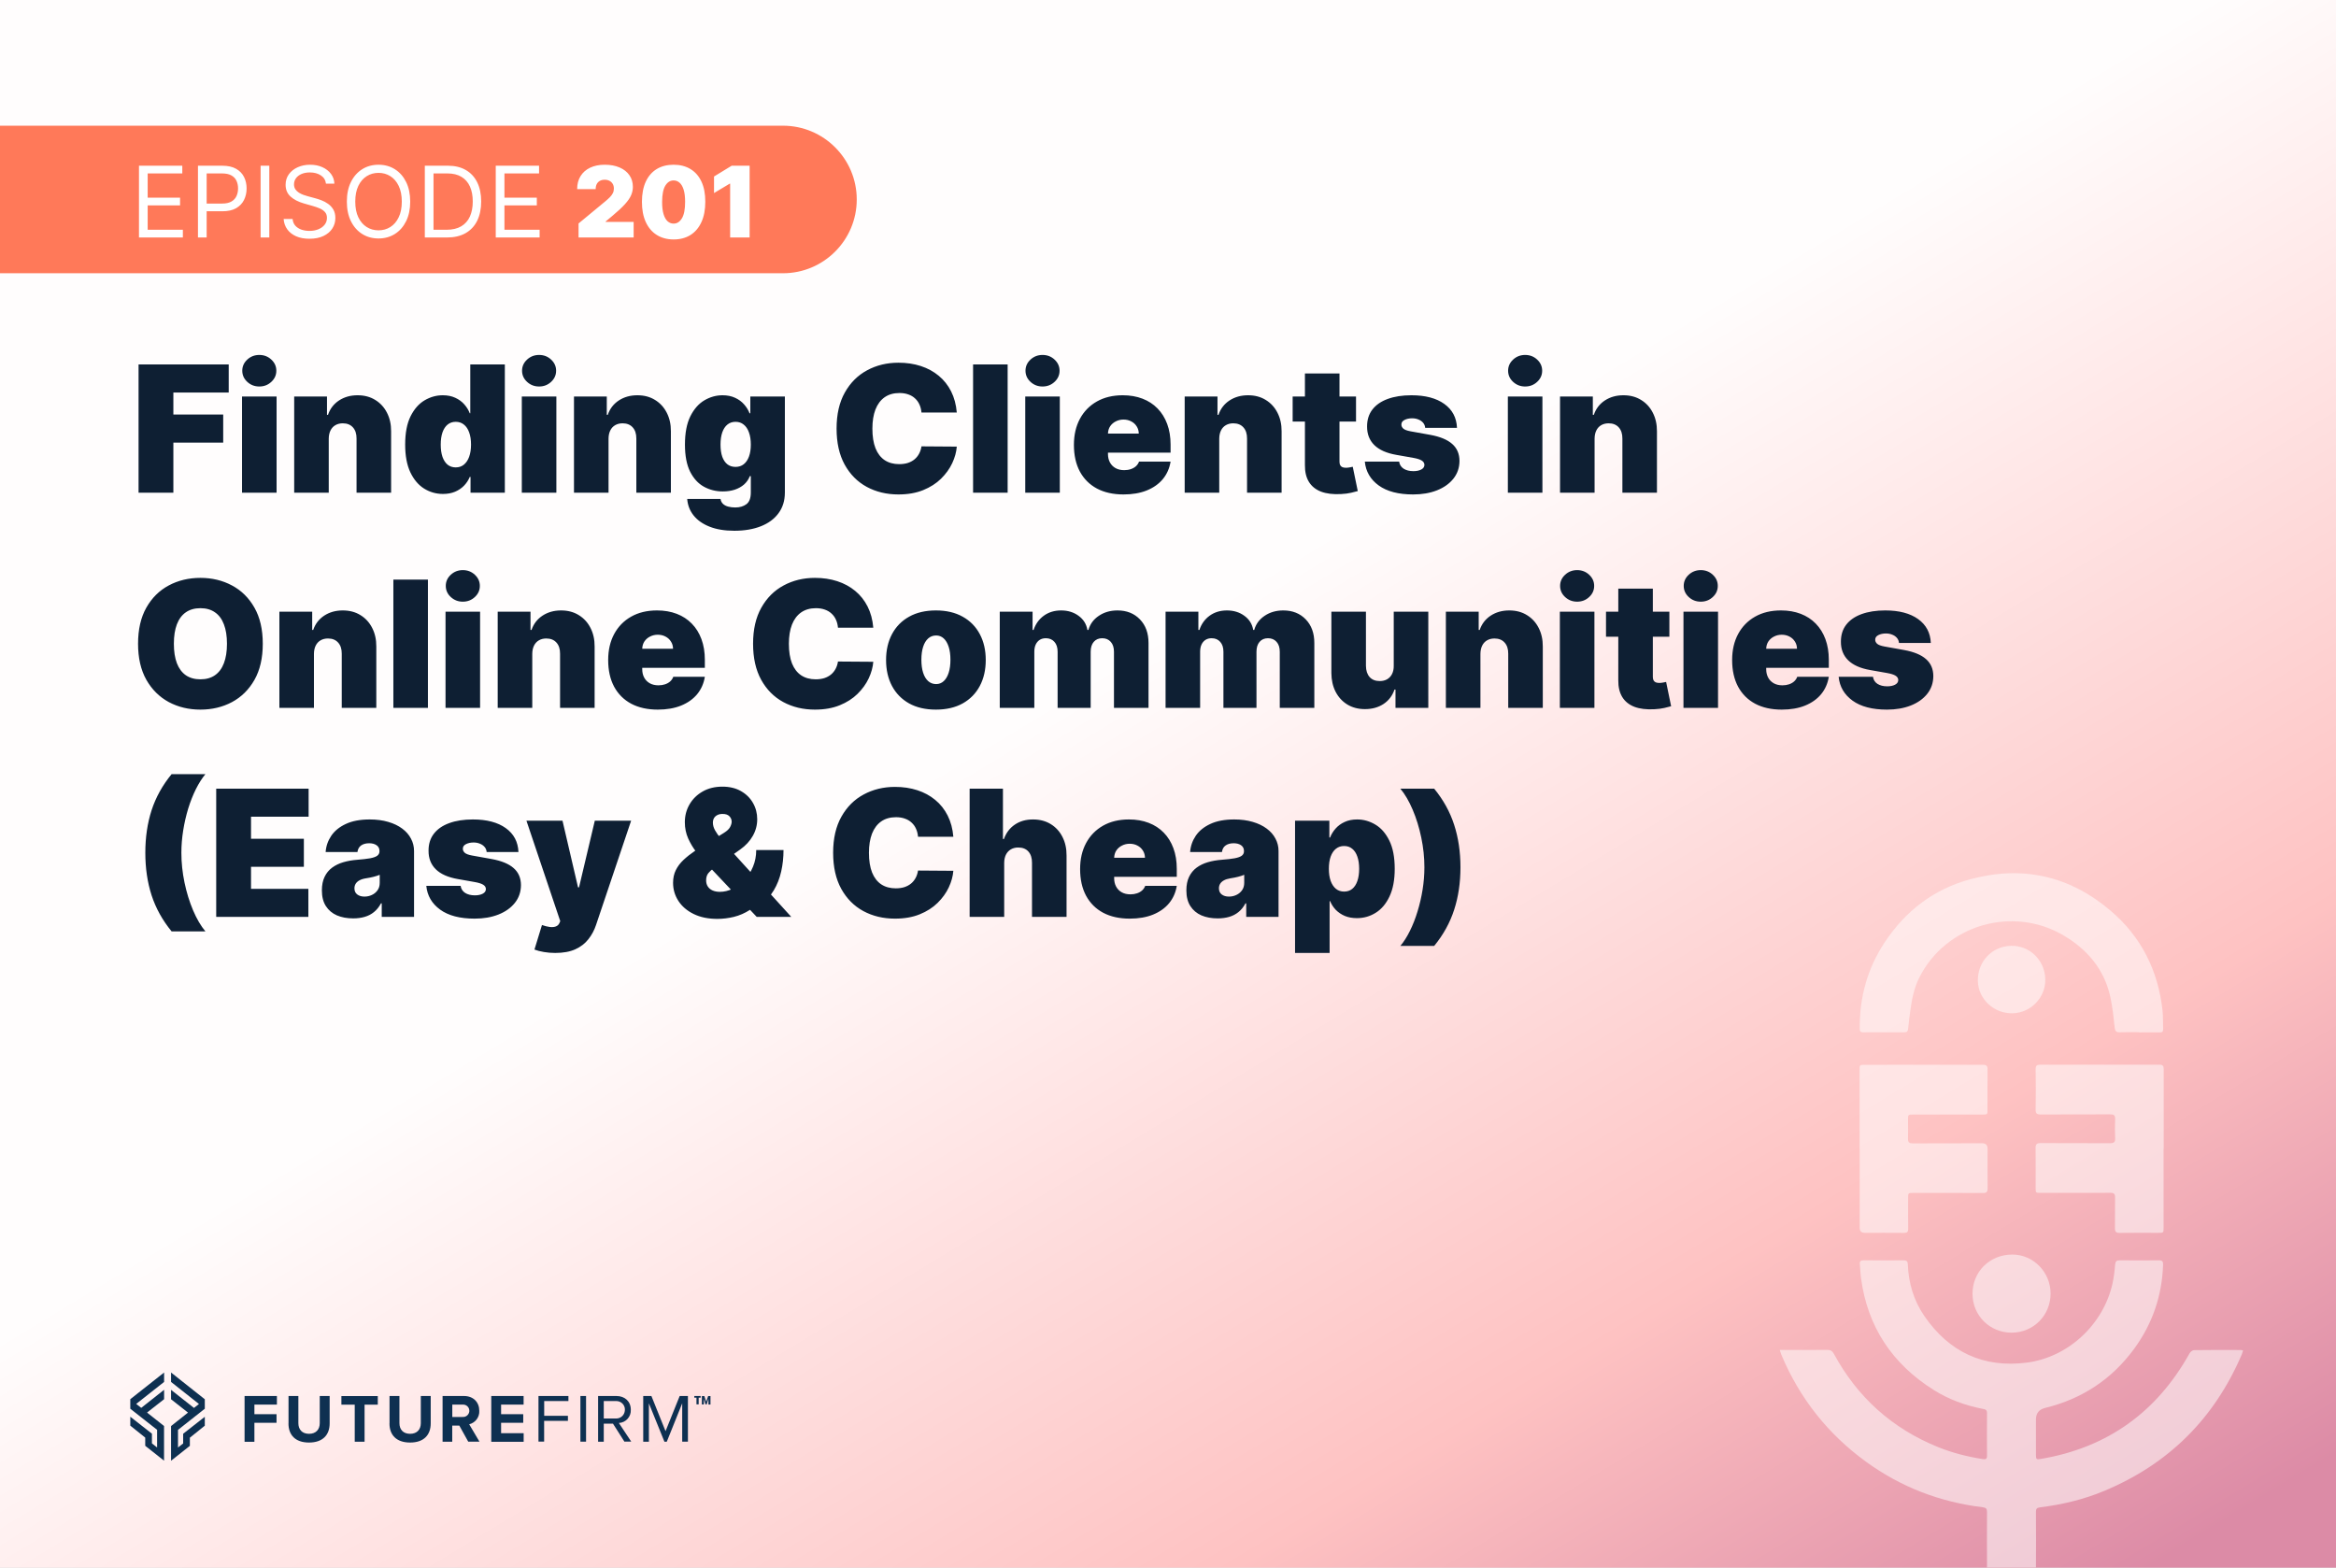 <svg width="380" height="255" viewBox="0 0 380 255" fill="none" xmlns="http://www.w3.org/2000/svg">
<rect x="0" y="0" width="380" height="255" fill="#808080" stroke="none"/>
<g clip-path="url(#clip0_43_40)">
<rect width="380" height="255" fill="white"/>
<rect x="-1.318" y="-0.273" width="382.505" height="255.74" fill="url(#paint0_linear_43_40)"/>
<path d="M-0.632 20.447H127.368C133.988 20.447 139.368 25.827 139.368 32.447C139.368 39.067 133.988 44.447 127.368 44.447H-0.632V20.447Z" fill="#FF7959"/>
<path d="M39.785 234.518V227.078H45.045V228.478H41.385V230.038H44.985V231.438H41.385V234.528H39.785V234.508V234.518ZM46.935 231.538V227.078H48.535V231.488C48.535 232.528 49.145 233.228 50.275 233.228C51.405 233.228 52.015 232.518 52.015 231.488V227.078H53.625V231.538C53.625 233.378 52.535 234.648 50.265 234.648C47.995 234.648 46.925 233.378 46.925 231.538M57.705 234.518V228.488H55.535V227.088H61.455V228.488H59.305V234.518H57.705ZM63.365 231.538V227.078H64.975V231.488C64.975 232.528 65.585 233.228 66.715 233.228C67.845 233.228 68.455 232.518 68.455 231.488V227.078H70.065V231.538C70.065 233.378 68.985 234.648 66.715 234.648C64.445 234.648 63.355 233.388 63.355 231.538M76.175 234.518L74.715 231.888H73.565V234.518H71.995V227.078H75.465C77.015 227.078 77.965 228.098 77.965 229.478C78.025 230.518 77.325 231.438 76.325 231.678L77.995 234.508H76.185L76.175 234.518ZM76.345 229.468C76.345 228.918 75.885 228.468 75.335 228.478C75.305 228.478 75.275 228.478 75.245 228.478H73.575V230.488H75.245C75.795 230.538 76.285 230.128 76.345 229.578C76.345 229.538 76.345 229.508 76.345 229.468ZM79.915 234.518V227.078H85.175V228.478H81.515V230.038H85.115V231.438H81.515V233.128H85.185V234.528H79.925V234.508L79.915 234.518ZM87.595 234.518V227.078H92.465V227.898H88.525V230.298H92.385V231.118H88.515V234.498H87.595V234.518ZM94.415 227.078H95.335V234.508H94.415V227.078ZM101.585 234.518L99.715 231.578H98.215V234.518H97.295V227.078H100.275C101.635 227.078 102.615 227.948 102.615 229.318C102.675 230.448 101.805 231.408 100.675 231.468L102.685 234.498H101.605V234.518H101.585ZM101.655 229.318C101.675 228.548 101.065 227.918 100.295 227.898C100.245 227.898 100.205 227.898 100.155 227.898H98.215V230.738H100.155C100.925 230.788 101.595 230.208 101.645 229.428C101.645 229.388 101.645 229.338 101.645 229.298L101.655 229.318ZM110.975 234.518V228.268L108.465 234.518H108.085L105.555 228.268V234.518H104.635V227.078H105.965L108.265 232.798L110.565 227.078H111.905V234.508H110.975V234.518Z" fill="#0E3051"/>
<path d="M23.925 229.768L26.695 227.598V226.068L22.975 229.008L22.155 228.368L26.695 224.788V223.258L21.195 227.598V229.148L25.555 232.578V235.448L24.715 234.788V233.208L21.195 230.448V231.898L23.625 233.848V235.178L26.685 237.598V231.958L23.915 229.768H23.925ZM27.825 223.258V224.788L32.365 228.378L31.555 229.018L27.825 226.078V227.608L30.585 229.778L27.825 231.968V237.608L30.885 235.188V233.858L33.315 231.908V230.458L29.795 233.218V234.798L28.955 235.458V232.588L33.315 229.148V227.608L27.825 223.258Z" fill="#0E3051"/>
<path d="M115.235 227.558L114.955 228.448H114.775L114.495 227.558V228.458H114.175V227.088H114.575L114.875 228.018L115.195 227.088H115.575V228.468H115.245V227.568L115.235 227.558ZM113.985 227.348H113.655V228.438H113.295V227.348H112.945V227.078H113.975V227.348H113.985Z" fill="#0E3051"/>
<g style="mix-blend-mode:overlay" opacity="0.53">
<path d="M364.881 219.666C364.811 219.906 364.761 220.116 364.671 220.316C360.211 230.756 352.751 238.166 342.271 242.526C338.921 243.926 335.411 244.746 331.821 245.196C331.331 245.256 331.191 245.446 331.191 245.906C331.211 248.986 331.211 252.076 331.191 255.166H323.231C323.211 252.096 323.221 249.026 323.231 245.956C323.241 245.426 323.071 245.246 322.541 245.176C315.591 244.336 309.251 241.906 303.571 237.786C297.351 233.276 292.751 227.456 289.771 220.356C289.691 220.156 289.631 219.936 289.511 219.586H290.621C292.821 219.586 295.021 219.606 297.221 219.576C297.771 219.566 298.061 219.746 298.331 220.236C302.161 227.306 307.811 232.366 315.261 235.386C317.621 236.336 320.061 236.956 322.571 237.346C323.031 237.416 323.231 237.296 323.231 236.816C323.221 234.486 323.211 232.166 323.231 229.846C323.241 229.216 322.801 229.226 322.411 229.146C319.621 228.596 316.981 227.616 314.571 226.106C307.821 221.856 303.781 215.826 302.731 207.876C302.631 207.136 302.621 206.386 302.541 205.646C302.481 205.136 302.711 205.006 303.181 205.006C305.341 205.026 307.491 205.026 309.651 205.006C310.151 205.006 310.331 205.166 310.351 205.676C310.461 208.716 311.311 211.546 313.021 214.046C317.041 219.916 322.631 222.556 329.711 221.646C336.451 220.776 342.141 215.446 343.631 208.836C343.861 207.806 343.991 206.746 344.071 205.696C344.121 205.156 344.311 204.996 344.831 205.006C346.951 205.026 349.061 205.026 351.181 205.006C351.741 204.996 351.891 205.196 351.871 205.726C351.701 210.786 350.131 215.366 347.131 219.446C343.501 224.376 338.681 227.546 332.731 229.006C332.711 229.016 332.691 229.016 332.671 229.026C331.684 229.26 331.191 229.89 331.191 230.916V236.636C331.201 237.386 331.251 237.436 331.981 237.316C342.811 235.486 350.841 229.716 356.181 220.136C356.311 219.896 356.661 219.616 356.901 219.616C359.431 219.576 361.961 219.586 364.491 219.596C364.591 219.596 364.691 219.626 364.871 219.666H364.881Z" fill="white"/>
<path d="M347.97 167.906C346.93 167.906 345.9 167.876 344.86 167.916C344.29 167.936 344.07 167.746 344 167.166C343.81 165.476 343.65 163.776 343.28 162.126C342.29 157.666 339.55 154.446 335.71 152.176C327.36 147.236 316.45 150.476 312.18 159.086C311.38 160.706 311.02 162.446 310.78 164.226C310.64 165.256 310.5 166.276 310.4 167.316C310.36 167.746 310.21 167.936 309.75 167.926C307.53 167.906 305.31 167.916 303.09 167.926C302.65 167.926 302.53 167.756 302.53 167.336C302.47 162.236 303.77 157.536 306.59 153.276C309.97 148.166 314.59 144.626 320.49 143.026C329 140.716 336.74 142.466 343.44 148.226C348.36 152.446 351.06 157.906 351.78 164.346C351.89 165.356 351.84 166.376 351.88 167.396C351.9 167.806 351.72 167.946 351.32 167.936C350.2 167.916 349.08 167.936 347.96 167.936L347.97 167.906Z" fill="white"/>
<path d="M351.951 186.866C351.951 191.136 351.951 195.406 351.951 199.686C351.951 200.536 351.951 200.536 351.091 200.536C349.001 200.536 346.901 200.516 344.811 200.546C344.191 200.556 344.031 200.336 344.041 199.756C344.071 198.096 344.031 196.436 344.061 194.776C344.071 194.206 343.881 194.026 343.311 194.026C339.541 194.046 335.761 194.036 331.991 194.036C331.141 194.036 331.141 194.036 331.141 193.166C331.141 191.026 331.161 188.896 331.131 186.756C331.131 186.136 331.301 185.936 331.941 185.936C335.711 185.966 339.491 185.936 343.261 185.956C343.881 185.956 344.101 185.776 344.071 185.146C344.021 184.116 344.031 183.076 344.071 182.036C344.101 181.416 343.861 181.266 343.281 181.266C339.511 181.286 335.731 181.266 331.961 181.286C331.341 181.286 331.131 181.126 331.141 180.486C331.181 178.286 331.171 176.086 331.141 173.896C331.141 173.346 331.321 173.186 331.861 173.186C338.331 173.196 344.801 173.196 351.271 173.186C351.841 173.186 351.971 173.396 351.971 173.916C351.961 178.226 351.971 182.546 351.971 186.856L351.951 186.866Z" fill="white"/>
<path d="M302.501 186.846C302.501 182.576 302.501 178.306 302.501 174.026C302.501 173.206 302.501 173.206 303.331 173.206C309.741 173.206 316.141 173.206 322.551 173.196C323.161 173.196 323.331 173.396 323.321 173.986C323.291 176.146 323.311 178.296 323.311 180.456C323.311 181.296 323.311 181.296 322.491 181.296C318.741 181.296 314.991 181.296 311.231 181.296C310.381 181.296 310.381 181.296 310.381 182.166C310.381 183.186 310.411 184.196 310.381 185.216C310.361 185.826 310.591 185.986 311.181 185.986C314.931 185.966 318.691 185.966 322.441 185.966C323.028 185.966 323.321 186.266 323.321 186.866C323.321 189.006 323.301 191.136 323.331 193.276C323.331 193.876 323.161 194.066 322.561 194.056C318.791 194.036 315.011 194.046 311.241 194.046C310.401 194.046 310.401 194.046 310.401 194.866C310.401 196.526 310.381 198.186 310.411 199.846C310.421 200.406 310.231 200.556 309.691 200.546C307.581 200.516 305.461 200.546 303.351 200.536C302.798 200.536 302.521 200.266 302.521 199.726C302.521 195.436 302.521 191.146 302.521 186.846H302.501Z" fill="white"/>
<path d="M333.571 210.416C333.571 213.966 330.781 216.766 327.231 216.776C323.671 216.776 320.871 213.986 320.871 210.436C320.871 206.846 323.681 204.076 327.341 204.066C330.761 204.066 333.571 206.926 333.571 210.416Z" fill="white"/>
<path d="M332.711 159.296C332.781 162.246 330.371 164.756 327.401 164.826C324.361 164.896 321.801 162.526 321.741 159.576C321.671 156.426 324.021 153.926 327.121 153.846C330.171 153.776 332.641 156.176 332.711 159.286V159.296Z" fill="white"/>
</g>
<path d="M22.609 38.63V26.956H29.655V28.21H24.023V32.154H29.29V33.409H24.023V37.376H29.746V38.63H22.609ZM32.203 38.63V26.956H36.148C37.064 26.956 37.813 27.121 38.394 27.451C38.979 27.778 39.413 28.221 39.694 28.78C39.975 29.338 40.116 29.962 40.116 30.649C40.116 31.337 39.975 31.962 39.694 32.525C39.416 33.087 38.987 33.536 38.406 33.87C37.824 34.201 37.079 34.366 36.171 34.366H33.343V33.112H36.125C36.752 33.112 37.256 33.004 37.636 32.787C38.016 32.571 38.291 32.278 38.462 31.909C38.637 31.537 38.725 31.117 38.725 30.649C38.725 30.182 38.637 29.764 38.462 29.395C38.291 29.027 38.014 28.738 37.63 28.529C37.246 28.316 36.737 28.21 36.102 28.21H33.617V38.63H32.203ZM43.807 26.956V38.63H42.393V26.956H43.807ZM53.026 29.874C52.958 29.297 52.68 28.848 52.194 28.529C51.707 28.21 51.111 28.05 50.404 28.05C49.887 28.05 49.435 28.134 49.047 28.301C48.663 28.468 48.363 28.698 48.146 28.991C47.934 29.283 47.827 29.616 47.827 29.988C47.827 30.3 47.901 30.568 48.05 30.792C48.202 31.012 48.395 31.197 48.631 31.345C48.867 31.489 49.114 31.609 49.372 31.704C49.63 31.795 49.868 31.869 50.085 31.926L51.27 32.246C51.574 32.325 51.913 32.436 52.285 32.576C52.661 32.717 53.02 32.909 53.362 33.152C53.708 33.392 53.993 33.699 54.218 34.076C54.442 34.452 54.554 34.914 54.554 35.461C54.554 36.092 54.389 36.662 54.058 37.171C53.731 37.68 53.252 38.085 52.621 38.385C51.994 38.685 51.232 38.836 50.336 38.836C49.499 38.836 48.775 38.701 48.163 38.431C47.556 38.161 47.077 37.785 46.727 37.302C46.381 36.819 46.185 36.259 46.14 35.62H47.599C47.637 36.061 47.785 36.426 48.044 36.715C48.306 37 48.637 37.213 49.036 37.353C49.439 37.49 49.872 37.559 50.336 37.559C50.875 37.559 51.36 37.471 51.789 37.296C52.219 37.118 52.559 36.871 52.809 36.555C53.06 36.236 53.186 35.864 53.186 35.438C53.186 35.05 53.078 34.735 52.861 34.492C52.644 34.248 52.359 34.051 52.006 33.899C51.652 33.747 51.27 33.614 50.86 33.5L49.423 33.089C48.511 32.827 47.789 32.453 47.257 31.966C46.725 31.48 46.459 30.843 46.459 30.057C46.459 29.403 46.636 28.833 46.989 28.346C47.346 27.856 47.825 27.476 48.426 27.206C49.03 26.933 49.705 26.796 50.45 26.796C51.202 26.796 51.871 26.931 52.456 27.201C53.041 27.467 53.505 27.831 53.847 28.295C54.193 28.759 54.375 29.285 54.394 29.874H53.026ZM66.729 32.793C66.729 34.024 66.507 35.088 66.062 35.985C65.617 36.882 65.007 37.574 64.232 38.06C63.457 38.547 62.571 38.79 61.576 38.79C60.58 38.79 59.694 38.547 58.919 38.06C58.144 37.574 57.534 36.882 57.089 35.985C56.645 35.088 56.422 34.024 56.422 32.793C56.422 31.562 56.645 30.497 57.089 29.601C57.534 28.704 58.144 28.012 58.919 27.526C59.694 27.039 60.58 26.796 61.576 26.796C62.571 26.796 63.457 27.039 64.232 27.526C65.007 28.012 65.617 28.704 66.062 29.601C66.507 30.497 66.729 31.562 66.729 32.793ZM65.361 32.793C65.361 31.782 65.192 30.929 64.853 30.233C64.519 29.538 64.065 29.012 63.491 28.654C62.921 28.297 62.283 28.118 61.576 28.118C60.869 28.118 60.228 28.297 59.655 28.654C59.084 29.012 58.63 29.538 58.292 30.233C57.958 30.929 57.791 31.782 57.791 32.793C57.791 33.804 57.958 34.657 58.292 35.352C58.63 36.048 59.084 36.574 59.655 36.932C60.228 37.289 60.869 37.467 61.576 37.467C62.283 37.467 62.921 37.289 63.491 36.932C64.065 36.574 64.519 36.048 64.853 35.352C65.192 34.657 65.361 33.804 65.361 32.793ZM72.709 38.63H69.106V26.956H72.869C74.001 26.956 74.97 27.189 75.776 27.657C76.582 28.12 77.199 28.787 77.629 29.658C78.058 30.524 78.273 31.562 78.273 32.77C78.273 33.986 78.056 35.033 77.623 35.911C77.19 36.785 76.559 37.458 75.73 37.929C74.902 38.397 73.895 38.63 72.709 38.63ZM70.52 37.376H72.618C73.583 37.376 74.383 37.19 75.018 36.818C75.652 36.445 76.126 35.915 76.437 35.227C76.749 34.539 76.905 33.72 76.905 32.77C76.905 31.828 76.751 31.016 76.443 30.336C76.135 29.652 75.675 29.127 75.063 28.763C74.451 28.394 73.689 28.21 72.777 28.21H70.52V37.376ZM80.644 38.63V26.956H87.69V28.21H82.058V32.154H87.325V33.409H82.058V37.376H87.781V38.63H80.644ZM94.115 38.63V36.35L98.47 32.747C98.759 32.508 99.006 32.284 99.211 32.075C99.42 31.862 99.58 31.643 99.69 31.419C99.804 31.195 99.861 30.946 99.861 30.672C99.861 30.372 99.796 30.116 99.667 29.903C99.542 29.69 99.367 29.526 99.143 29.413C98.919 29.295 98.66 29.236 98.368 29.236C98.075 29.236 97.817 29.295 97.592 29.413C97.372 29.53 97.201 29.703 97.079 29.931C96.958 30.159 96.897 30.437 96.897 30.764H93.887C93.887 29.943 94.071 29.236 94.44 28.643C94.808 28.05 95.329 27.594 96.002 27.275C96.674 26.956 97.463 26.796 98.368 26.796C99.302 26.796 100.112 26.946 100.796 27.246C101.484 27.543 102.014 27.961 102.386 28.5C102.763 29.04 102.951 29.673 102.951 30.399C102.951 30.847 102.858 31.294 102.671 31.738C102.485 32.179 102.151 32.667 101.668 33.203C101.186 33.739 100.5 34.378 99.61 35.119L98.516 36.031V36.099H103.076V38.63H94.115ZM109.578 38.95C108.517 38.946 107.602 38.701 106.83 38.214C106.059 37.728 105.464 37.027 105.046 36.111C104.628 35.195 104.421 34.096 104.424 32.816C104.428 31.531 104.637 30.441 105.051 29.544C105.47 28.647 106.062 27.965 106.83 27.497C107.602 27.03 108.517 26.796 109.578 26.796C110.638 26.796 111.554 27.032 112.325 27.503C113.097 27.97 113.692 28.652 114.11 29.549C114.528 30.446 114.735 31.535 114.731 32.816C114.731 34.104 114.522 35.206 114.104 36.122C113.686 37.038 113.091 37.739 112.32 38.226C111.552 38.708 110.638 38.95 109.578 38.95ZM109.578 36.373C110.125 36.373 110.573 36.088 110.923 35.518C111.277 34.944 111.451 34.043 111.448 32.816C111.448 32.014 111.368 31.358 111.208 30.849C111.049 30.34 110.828 29.963 110.547 29.72C110.266 29.473 109.943 29.35 109.578 29.35C109.031 29.35 108.584 29.627 108.238 30.182C107.892 30.737 107.716 31.615 107.708 32.816C107.704 33.633 107.782 34.306 107.942 34.834C108.101 35.358 108.322 35.746 108.603 35.997C108.888 36.248 109.213 36.373 109.578 36.373ZM121.942 26.956V38.63H118.773V29.874H118.704L116.151 31.402V28.711L119.024 26.956H121.942Z" fill="white"/>
<path d="M22.54 80.143V59.285H37.206V63.847H28.202V67.432H36.309V71.995H28.202V80.143H22.54ZM39.37 80.143V64.499H44.992V80.143H39.37ZM42.181 62.87C41.42 62.87 40.769 62.618 40.225 62.116C39.682 61.613 39.411 61.009 39.411 60.303C39.411 59.597 39.682 58.993 40.225 58.49C40.769 57.988 41.42 57.736 42.181 57.736C42.948 57.736 43.6 57.988 44.136 58.49C44.68 58.993 44.951 59.597 44.951 60.303C44.951 61.009 44.68 61.613 44.136 62.116C43.6 62.618 42.948 62.87 42.181 62.87ZM53.478 71.343V80.143H47.856V64.499H53.193V67.473H53.356C53.696 66.482 54.293 65.704 55.149 65.141C56.011 64.577 57.016 64.295 58.163 64.295C59.27 64.295 60.231 64.55 61.046 65.059C61.867 65.562 62.502 66.254 62.95 67.137C63.405 68.02 63.629 69.028 63.622 70.162V80.143H58V71.343C58.007 70.569 57.81 69.962 57.41 69.52C57.016 69.079 56.466 68.858 55.76 68.858C55.298 68.858 54.894 68.96 54.548 69.164C54.208 69.361 53.947 69.646 53.764 70.019C53.58 70.386 53.485 70.827 53.478 71.343ZM72.061 80.347C70.947 80.347 69.922 80.055 68.985 79.471C68.055 78.887 67.308 78.001 66.744 76.812C66.187 75.624 65.909 74.127 65.909 72.321C65.909 70.433 66.201 68.899 66.785 67.718C67.376 66.536 68.136 65.67 69.066 65.12C70.003 64.57 70.988 64.295 72.02 64.295C72.794 64.295 73.473 64.431 74.057 64.703C74.641 64.968 75.129 65.324 75.523 65.772C75.917 66.213 76.216 66.699 76.419 67.229H76.501V59.285H82.123V80.143H76.542V77.576H76.419C76.202 78.106 75.89 78.581 75.483 79.002C75.082 79.416 74.593 79.746 74.016 79.99C73.446 80.228 72.794 80.347 72.061 80.347ZM74.138 76.028C74.654 76.028 75.096 75.879 75.462 75.58C75.836 75.275 76.121 74.847 76.318 74.297C76.521 73.74 76.623 73.082 76.623 72.321C76.623 71.547 76.521 70.885 76.318 70.335C76.121 69.778 75.836 69.354 75.462 69.062C75.096 68.763 74.654 68.614 74.138 68.614C73.622 68.614 73.181 68.763 72.814 69.062C72.454 69.354 72.176 69.778 71.979 70.335C71.789 70.885 71.694 71.547 71.694 72.321C71.694 73.095 71.789 73.76 71.979 74.317C72.176 74.867 72.454 75.291 72.814 75.59C73.181 75.882 73.622 76.028 74.138 76.028ZM84.883 80.143V64.499H90.505V80.143H84.883ZM87.694 62.87C86.934 62.87 86.282 62.618 85.739 62.116C85.195 61.613 84.924 61.009 84.924 60.303C84.924 59.597 85.195 58.993 85.739 58.49C86.282 57.988 86.934 57.736 87.694 57.736C88.461 57.736 89.113 57.988 89.65 58.49C90.193 58.993 90.464 59.597 90.464 60.303C90.464 61.009 90.193 61.613 89.65 62.116C89.113 62.618 88.461 62.87 87.694 62.87ZM98.992 71.343V80.143H93.37V64.499H98.706V67.473H98.869C99.209 66.482 99.806 65.704 100.662 65.141C101.524 64.577 102.529 64.295 103.676 64.295C104.783 64.295 105.744 64.55 106.559 65.059C107.38 65.562 108.015 66.254 108.463 67.137C108.918 68.02 109.142 69.028 109.135 70.162V80.143H103.514V71.343C103.52 70.569 103.323 69.962 102.923 69.52C102.529 69.079 101.979 68.858 101.273 68.858C100.811 68.858 100.407 68.96 100.061 69.164C99.721 69.361 99.46 69.646 99.277 70.019C99.093 70.386 98.998 70.827 98.992 71.343ZM119.448 86.335C117.879 86.335 116.535 86.111 115.414 85.663C114.301 85.222 113.435 84.611 112.817 83.83C112.206 83.056 111.863 82.166 111.789 81.161H117.207C117.261 81.494 117.397 81.762 117.614 81.966C117.832 82.17 118.11 82.316 118.449 82.404C118.796 82.499 119.183 82.546 119.611 82.546C120.337 82.546 120.938 82.37 121.413 82.017C121.895 81.664 122.136 81.026 122.136 80.102V77.454H121.973C121.77 77.984 121.457 78.435 121.036 78.809C120.615 79.175 120.11 79.457 119.519 79.654C118.928 79.844 118.28 79.939 117.574 79.939C116.46 79.939 115.435 79.681 114.498 79.165C113.568 78.649 112.821 77.831 112.257 76.711C111.7 75.59 111.422 74.127 111.422 72.321C111.422 70.433 111.714 68.899 112.298 67.718C112.889 66.536 113.649 65.67 114.579 65.12C115.516 64.57 116.501 64.295 117.533 64.295C118.307 64.295 118.986 64.431 119.57 64.703C120.154 64.968 120.643 65.324 121.036 65.772C121.43 66.213 121.729 66.699 121.933 67.229H122.055V64.499H127.677V80.102C127.677 81.426 127.334 82.55 126.648 83.473C125.969 84.403 125.012 85.113 123.776 85.602C122.54 86.091 121.097 86.335 119.448 86.335ZM119.651 75.947C120.167 75.947 120.609 75.804 120.975 75.519C121.349 75.227 121.634 74.813 121.831 74.276C122.034 73.733 122.136 73.082 122.136 72.321C122.136 71.547 122.034 70.885 121.831 70.335C121.634 69.778 121.349 69.354 120.975 69.062C120.609 68.763 120.167 68.614 119.651 68.614C119.135 68.614 118.694 68.763 118.327 69.062C117.967 69.354 117.689 69.778 117.492 70.335C117.302 70.885 117.207 71.547 117.207 72.321C117.207 73.095 117.302 73.754 117.492 74.297C117.689 74.833 117.967 75.244 118.327 75.529C118.694 75.808 119.135 75.947 119.651 75.947ZM155.642 67.106H149.897C149.857 66.631 149.748 66.2 149.571 65.813C149.402 65.426 149.164 65.093 148.859 64.815C148.56 64.53 148.197 64.312 147.769 64.163C147.341 64.007 146.856 63.929 146.312 63.929C145.362 63.929 144.557 64.16 143.899 64.621C143.247 65.083 142.751 65.745 142.412 66.607C142.079 67.47 141.913 68.505 141.913 69.714C141.913 70.99 142.082 72.06 142.422 72.922C142.768 73.777 143.267 74.422 143.919 74.857C144.571 75.285 145.355 75.499 146.272 75.499C146.794 75.499 147.263 75.434 147.677 75.305C148.091 75.169 148.451 74.976 148.757 74.725C149.062 74.473 149.31 74.171 149.5 73.818C149.697 73.458 149.829 73.054 149.897 72.606L155.642 72.647C155.574 73.53 155.326 74.429 154.898 75.346C154.47 76.256 153.863 77.098 153.075 77.872C152.294 78.639 151.327 79.257 150.172 79.725C149.018 80.194 147.677 80.428 146.149 80.428C144.235 80.428 142.517 80.017 140.996 79.196C139.482 78.374 138.283 77.165 137.401 75.57C136.525 73.974 136.087 72.022 136.087 69.714C136.087 67.392 136.535 65.436 137.431 63.847C138.328 62.252 139.536 61.047 141.057 60.232C142.578 59.41 144.275 58.999 146.149 58.999C147.467 58.999 148.679 59.179 149.785 59.539C150.892 59.899 151.863 60.425 152.698 61.118C153.533 61.804 154.206 62.649 154.715 63.654C155.224 64.659 155.533 65.81 155.642 67.106ZM163.914 59.285V80.143H158.292V59.285H163.914ZM166.779 80.143V64.499H172.401V80.143H166.779ZM169.59 62.87C168.829 62.87 168.177 62.618 167.634 62.116C167.091 61.613 166.819 61.009 166.819 60.303C166.819 59.597 167.091 58.993 167.634 58.49C168.177 57.988 168.829 57.736 169.59 57.736C170.357 57.736 171.009 57.988 171.545 58.49C172.088 58.993 172.36 59.597 172.36 60.303C172.36 61.009 172.088 61.613 171.545 62.116C171.009 62.618 170.357 62.87 169.59 62.87ZM182.761 80.428C181.091 80.428 179.651 80.109 178.443 79.471C177.241 78.826 176.314 77.902 175.662 76.7C175.017 75.492 174.695 74.046 174.695 72.362C174.695 70.746 175.021 69.334 175.672 68.125C176.324 66.916 177.244 65.976 178.433 65.304C179.621 64.632 181.023 64.295 182.639 64.295C183.82 64.295 184.89 64.479 185.847 64.845C186.804 65.212 187.623 65.745 188.302 66.444C188.981 67.137 189.503 67.979 189.87 68.97C190.237 69.962 190.42 71.079 190.42 72.321V73.625H176.446V70.528H185.246C185.239 70.08 185.124 69.686 184.9 69.347C184.683 69.001 184.387 68.733 184.014 68.543C183.647 68.346 183.23 68.247 182.761 68.247C182.306 68.247 181.889 68.346 181.508 68.543C181.128 68.733 180.823 68.997 180.592 69.337C180.368 69.676 180.249 70.074 180.235 70.528V73.869C180.235 74.371 180.34 74.82 180.551 75.213C180.761 75.607 181.064 75.916 181.457 76.14C181.851 76.364 182.326 76.476 182.883 76.476C183.27 76.476 183.623 76.422 183.942 76.313C184.268 76.205 184.547 76.049 184.778 75.845C185.008 75.634 185.178 75.383 185.287 75.091H190.42C190.243 76.178 189.826 77.121 189.167 77.923C188.509 78.717 187.636 79.335 186.55 79.776C185.47 80.211 184.207 80.428 182.761 80.428ZM198.336 71.343V80.143H192.714V64.499H198.051V67.473H198.214C198.553 66.482 199.151 65.704 200.006 65.141C200.869 64.577 201.874 64.295 203.021 64.295C204.128 64.295 205.089 64.55 205.903 65.059C206.725 65.562 207.36 66.254 207.808 67.137C208.263 68.02 208.487 69.028 208.48 70.162V80.143H202.858V71.343C202.865 70.569 202.668 69.962 202.267 69.52C201.874 69.079 201.324 68.858 200.617 68.858C200.156 68.858 199.752 68.96 199.405 69.164C199.066 69.361 198.805 69.646 198.621 70.019C198.438 70.386 198.343 70.827 198.336 71.343ZM220.585 64.499V68.573H210.278V64.499H220.585ZM212.274 60.751H217.896V75.112C217.896 75.329 217.933 75.512 218.008 75.662C218.083 75.804 218.198 75.913 218.354 75.987C218.51 76.055 218.711 76.089 218.955 76.089C219.125 76.089 219.322 76.069 219.546 76.028C219.777 75.987 219.946 75.954 220.055 75.926L220.87 79.878C220.619 79.953 220.259 80.044 219.79 80.153C219.329 80.262 218.779 80.333 218.14 80.367C216.85 80.435 215.767 80.302 214.891 79.97C214.015 79.63 213.357 79.097 212.916 78.371C212.474 77.644 212.26 76.734 212.274 75.641V60.751ZM237.01 69.591H231.836C231.809 69.272 231.697 68.997 231.5 68.766C231.303 68.536 231.049 68.359 230.736 68.237C230.431 68.108 230.091 68.043 229.718 68.043C229.236 68.043 228.822 68.132 228.475 68.308C228.129 68.485 227.959 68.736 227.966 69.062C227.959 69.293 228.058 69.507 228.261 69.704C228.472 69.9 228.876 70.053 229.473 70.162L232.651 70.732C234.253 71.024 235.445 71.516 236.226 72.209C237.013 72.895 237.411 73.815 237.417 74.969C237.411 76.083 237.078 77.05 236.419 77.872C235.768 78.686 234.875 79.318 233.741 79.766C232.614 80.207 231.327 80.428 229.881 80.428C227.491 80.428 225.62 79.939 224.269 78.962C222.925 77.984 222.174 76.694 222.018 75.091H227.599C227.674 75.587 227.918 75.971 228.333 76.242C228.754 76.507 229.283 76.639 229.921 76.639C230.438 76.639 230.862 76.551 231.195 76.374C231.534 76.198 231.707 75.947 231.714 75.621C231.707 75.322 231.558 75.085 231.266 74.908C230.981 74.731 230.533 74.589 229.921 74.48L227.151 73.991C225.556 73.713 224.361 73.183 223.566 72.403C222.772 71.622 222.378 70.617 222.385 69.388C222.378 68.301 222.663 67.381 223.24 66.628C223.824 65.867 224.656 65.29 225.736 64.896C226.822 64.496 228.109 64.295 229.596 64.295C231.857 64.295 233.639 64.764 234.943 65.701C236.253 66.638 236.942 67.935 237.01 69.591ZM245.285 80.143V64.499H250.907V80.143H245.285ZM248.096 62.87C247.336 62.87 246.684 62.618 246.141 62.116C245.597 61.613 245.326 61.009 245.326 60.303C245.326 59.597 245.597 58.993 246.141 58.49C246.684 57.988 247.336 57.736 248.096 57.736C248.863 57.736 249.515 57.988 250.052 58.49C250.595 58.993 250.866 59.597 250.866 60.303C250.866 61.009 250.595 61.613 250.052 62.116C249.515 62.618 248.863 62.87 248.096 62.87ZM259.394 71.343V80.143H253.772V64.499H259.108V67.473H259.271C259.611 66.482 260.208 65.704 261.064 65.141C261.926 64.577 262.931 64.295 264.079 64.295C265.185 64.295 266.146 64.55 266.961 65.059C267.782 65.562 268.417 66.254 268.865 67.137C269.32 68.02 269.544 69.028 269.538 70.162V80.143H263.916V71.343C263.922 70.569 263.726 69.962 263.325 69.52C262.931 69.079 262.381 68.858 261.675 68.858C261.213 68.858 260.809 68.96 260.463 69.164C260.123 69.361 259.862 69.646 259.679 70.019C259.495 70.386 259.4 70.827 259.394 71.343ZM42.746 104.714C42.746 107.036 42.295 108.995 41.392 110.59C40.489 112.179 39.27 113.384 37.735 114.206C36.201 115.021 34.49 115.428 32.602 115.428C30.701 115.428 28.983 115.017 27.449 114.196C25.921 113.367 24.706 112.159 23.803 110.57C22.906 108.974 22.458 107.022 22.458 104.714C22.458 102.392 22.906 100.436 23.803 98.847C24.706 97.252 25.921 96.046 27.449 95.232C28.983 94.41 30.701 93.999 32.602 93.999C34.49 93.999 36.201 94.41 37.735 95.232C39.27 96.046 40.489 97.252 41.392 98.847C42.295 100.436 42.746 102.392 42.746 104.714ZM36.921 104.714C36.921 103.464 36.754 102.412 36.422 101.556C36.096 100.694 35.61 100.042 34.965 99.601C34.327 99.153 33.539 98.929 32.602 98.929C31.665 98.929 30.874 99.153 30.229 99.601C29.591 100.042 29.105 100.694 28.773 101.556C28.447 102.412 28.284 103.464 28.284 104.714C28.284 105.963 28.447 107.019 28.773 107.881C29.105 108.737 29.591 109.389 30.229 109.837C30.874 110.278 31.665 110.499 32.602 110.499C33.539 110.499 34.327 110.278 34.965 109.837C35.61 109.389 36.096 108.737 36.422 107.881C36.754 107.019 36.921 105.963 36.921 104.714ZM51.07 106.343V115.143H45.448V99.499H50.785V102.473H50.947C51.287 101.482 51.885 100.704 52.74 100.141C53.602 99.577 54.607 99.295 55.755 99.295C56.861 99.295 57.822 99.55 58.637 100.059C59.459 100.562 60.093 101.254 60.541 102.137C60.996 103.02 61.221 104.028 61.214 105.162V115.143H55.592V106.343C55.599 105.569 55.402 104.962 55.001 104.52C54.607 104.079 54.057 103.858 53.351 103.858C52.889 103.858 52.485 103.96 52.139 104.164C51.8 104.361 51.538 104.646 51.355 105.019C51.172 105.386 51.077 105.827 51.07 106.343ZM69.611 94.284V115.143H63.989V94.284H69.611ZM72.475 115.143V99.499H78.097V115.143H72.475ZM75.287 97.87C74.526 97.87 73.874 97.618 73.331 97.116C72.788 96.613 72.516 96.009 72.516 95.303C72.516 94.597 72.788 93.993 73.331 93.49C73.874 92.988 74.526 92.736 75.287 92.736C76.054 92.736 76.706 92.988 77.242 93.49C77.785 93.993 78.057 94.597 78.057 95.303C78.057 96.009 77.785 96.613 77.242 97.116C76.706 97.618 76.054 97.87 75.287 97.87ZM86.584 106.343V115.143H80.962V99.499H86.299V102.473H86.462C86.801 101.482 87.399 100.704 88.254 100.141C89.117 99.577 90.121 99.295 91.269 99.295C92.376 99.295 93.336 99.55 94.151 100.059C94.973 100.562 95.608 101.254 96.056 102.137C96.511 103.02 96.735 104.028 96.728 105.162V115.143H91.106V106.343C91.113 105.569 90.916 104.962 90.515 104.52C90.121 104.079 89.571 103.858 88.865 103.858C88.404 103.858 88 103.96 87.653 104.164C87.314 104.361 87.052 104.646 86.869 105.019C86.686 105.386 86.591 105.827 86.584 106.343ZM106.999 115.428C105.329 115.428 103.89 115.109 102.681 114.471C101.479 113.826 100.552 112.902 99.9 111.7C99.255 110.492 98.933 109.046 98.933 107.362C98.933 105.746 99.259 104.333 99.911 103.125C100.562 101.916 101.483 100.976 102.671 100.304C103.859 99.632 105.261 99.295 106.877 99.295C108.058 99.295 109.128 99.479 110.085 99.845C111.043 100.212 111.861 100.745 112.54 101.444C113.219 102.137 113.742 102.979 114.108 103.97C114.475 104.962 114.658 106.078 114.658 107.321V108.625H100.685V105.528H109.484C109.478 105.08 109.362 104.687 109.138 104.347C108.921 104.001 108.625 103.733 108.252 103.542C107.885 103.346 107.468 103.247 106.999 103.247C106.544 103.247 106.127 103.346 105.747 103.542C105.366 103.733 105.061 103.997 104.83 104.337C104.606 104.676 104.487 105.074 104.473 105.528V108.869C104.473 109.372 104.579 109.82 104.789 110.213C105 110.607 105.302 110.916 105.696 111.14C106.089 111.364 106.565 111.476 107.121 111.476C107.508 111.476 107.862 111.422 108.181 111.313C108.507 111.205 108.785 111.049 109.016 110.845C109.247 110.634 109.416 110.383 109.525 110.091H114.658C114.482 111.178 114.064 112.121 113.405 112.923C112.747 113.717 111.874 114.335 110.788 114.776C109.708 115.211 108.445 115.428 106.999 115.428ZM142.058 102.106H136.313C136.273 101.631 136.164 101.2 135.988 100.813C135.818 100.426 135.58 100.093 135.275 99.815C134.976 99.53 134.613 99.312 134.185 99.163C133.757 99.007 133.272 98.929 132.728 98.929C131.778 98.929 130.973 99.16 130.315 99.621C129.663 100.083 129.167 100.745 128.828 101.607C128.495 102.47 128.329 103.505 128.329 104.714C128.329 105.99 128.498 107.06 128.838 107.922C129.184 108.777 129.683 109.422 130.335 109.857C130.987 110.285 131.771 110.499 132.688 110.499C133.211 110.499 133.679 110.434 134.093 110.305C134.507 110.169 134.867 109.976 135.173 109.725C135.478 109.473 135.726 109.171 135.916 108.818C136.113 108.458 136.246 108.054 136.313 107.606L142.058 107.647C141.99 108.53 141.742 109.429 141.314 110.346C140.886 111.256 140.279 112.098 139.491 112.872C138.71 113.639 137.743 114.257 136.588 114.725C135.434 115.194 134.093 115.428 132.566 115.428C130.651 115.428 128.933 115.017 127.412 114.196C125.898 113.374 124.699 112.166 123.817 110.57C122.941 108.974 122.503 107.022 122.503 104.714C122.503 102.392 122.951 100.436 123.847 98.847C124.744 97.252 125.952 96.046 127.473 95.232C128.994 94.41 130.692 93.999 132.566 93.999C133.883 93.999 135.095 94.179 136.201 94.539C137.308 94.899 138.279 95.425 139.114 96.118C139.949 96.804 140.622 97.649 141.131 98.654C141.64 99.659 141.949 100.81 142.058 102.106ZM152.245 115.428C150.548 115.428 149.094 115.092 147.886 114.42C146.677 113.741 145.751 112.797 145.105 111.588C144.46 110.373 144.138 108.964 144.138 107.362C144.138 105.759 144.46 104.354 145.105 103.145C145.751 101.93 146.677 100.986 147.886 100.314C149.094 99.635 150.548 99.295 152.245 99.295C153.942 99.295 155.395 99.635 156.604 100.314C157.813 100.986 158.739 101.93 159.384 103.145C160.03 104.354 160.352 105.759 160.352 107.362C160.352 108.964 160.03 110.373 159.384 111.588C158.739 112.797 157.813 113.741 156.604 114.42C155.395 115.092 153.942 115.428 152.245 115.428ZM152.286 111.273C152.761 111.273 153.172 111.113 153.518 110.794C153.864 110.475 154.133 110.02 154.323 109.429C154.513 108.839 154.608 108.136 154.608 107.321C154.608 106.499 154.513 105.797 154.323 105.213C154.133 104.622 153.864 104.167 153.518 103.848C153.172 103.529 152.761 103.369 152.286 103.369C151.783 103.369 151.352 103.529 150.992 103.848C150.632 104.167 150.357 104.622 150.167 105.213C149.977 105.797 149.882 106.499 149.882 107.321C149.882 108.136 149.977 108.839 150.167 109.429C150.357 110.02 150.632 110.475 150.992 110.794C151.352 111.113 151.783 111.273 152.286 111.273ZM162.633 115.143V99.499H167.97V102.473H168.133C168.459 101.495 169.016 100.721 169.803 100.151C170.591 99.581 171.528 99.295 172.614 99.295C173.714 99.295 174.662 99.587 175.456 100.171C176.25 100.748 176.729 101.516 176.892 102.473H177.055C177.32 101.516 177.883 100.748 178.746 100.171C179.608 99.587 180.62 99.295 181.781 99.295C183.281 99.295 184.497 99.778 185.427 100.742C186.364 101.706 186.832 102.989 186.832 104.591V115.143H181.21V106.017C181.21 105.332 181.037 104.795 180.691 104.408C180.345 104.014 179.88 103.817 179.296 103.817C178.719 103.817 178.26 104.014 177.921 104.408C177.588 104.795 177.422 105.332 177.422 106.017V115.143H172.044V106.017C172.044 105.332 171.871 104.795 171.525 104.408C171.178 104.014 170.713 103.817 170.129 103.817C169.742 103.817 169.41 103.906 169.131 104.082C168.853 104.259 168.636 104.513 168.479 104.846C168.33 105.172 168.255 105.562 168.255 106.017V115.143H162.633ZM189.605 115.143V99.499H194.942V102.473H195.105C195.431 101.495 195.988 100.721 196.775 100.151C197.563 99.581 198.5 99.295 199.586 99.295C200.686 99.295 201.633 99.587 202.428 100.171C203.222 100.748 203.701 101.516 203.864 102.473H204.027C204.292 101.516 204.855 100.748 205.717 100.171C206.58 99.587 207.591 99.295 208.752 99.295C210.253 99.295 211.468 99.778 212.399 100.742C213.336 101.706 213.804 102.989 213.804 104.591V115.143H208.182V106.017C208.182 105.332 208.009 104.795 207.663 104.408C207.316 104.014 206.851 103.817 206.267 103.817C205.69 103.817 205.232 104.014 204.892 104.408C204.56 104.795 204.393 105.332 204.393 106.017V115.143H199.016V106.017C199.016 105.332 198.843 104.795 198.496 104.408C198.15 104.014 197.685 103.817 197.101 103.817C196.714 103.817 196.381 103.906 196.103 104.082C195.825 104.259 195.607 104.513 195.451 104.846C195.302 105.172 195.227 105.562 195.227 106.017V115.143H189.605ZM226.721 108.299V99.499H232.343V115.143H227.006V112.169H226.843C226.504 113.167 225.91 113.948 225.061 114.511C224.212 115.068 223.204 115.347 222.036 115.347C220.943 115.347 219.985 115.095 219.164 114.593C218.349 114.09 217.714 113.398 217.259 112.515C216.811 111.633 216.584 110.621 216.577 109.48V99.499H222.199V108.299C222.206 109.073 222.403 109.68 222.79 110.122C223.183 110.563 223.733 110.784 224.44 110.784C224.908 110.784 225.312 110.685 225.652 110.488C225.998 110.285 226.263 110 226.446 109.633C226.636 109.259 226.728 108.815 226.721 108.299ZM240.824 106.343V115.143H235.202V99.499H240.539V102.473H240.702C241.042 101.482 241.639 100.704 242.495 100.141C243.357 99.577 244.362 99.295 245.509 99.295C246.616 99.295 247.577 99.55 248.392 100.059C249.213 100.562 249.848 101.254 250.296 102.137C250.751 103.02 250.975 104.028 250.968 105.162V115.143H245.346V106.343C245.353 105.569 245.156 104.962 244.756 104.52C244.362 104.079 243.812 103.858 243.106 103.858C242.644 103.858 242.24 103.96 241.894 104.164C241.554 104.361 241.293 104.646 241.109 105.019C240.926 105.386 240.831 105.827 240.824 106.343ZM253.744 115.143V99.499H259.366V115.143H253.744ZM256.555 97.87C255.794 97.87 255.142 97.618 254.599 97.116C254.056 96.613 253.784 96.009 253.784 95.303C253.784 94.597 254.056 93.993 254.599 93.49C255.142 92.988 255.794 92.736 256.555 92.736C257.322 92.736 257.974 92.988 258.51 93.49C259.053 93.993 259.325 94.597 259.325 95.303C259.325 96.009 259.053 96.613 258.51 97.116C257.974 97.618 257.322 97.87 256.555 97.87ZM271.559 99.499V103.573H261.252V99.499H271.559ZM263.249 95.751H268.87V110.112C268.87 110.329 268.908 110.512 268.983 110.662C269.057 110.804 269.173 110.913 269.329 110.988C269.485 111.055 269.685 111.089 269.93 111.089C270.099 111.089 270.296 111.069 270.52 111.028C270.751 110.988 270.921 110.954 271.03 110.926L271.844 114.878C271.593 114.953 271.233 115.044 270.765 115.153C270.303 115.262 269.753 115.333 269.115 115.367C267.825 115.435 266.742 115.302 265.866 114.97C264.99 114.63 264.331 114.097 263.89 113.371C263.449 112.644 263.235 111.734 263.249 110.641V95.751ZM273.853 115.143V99.499H279.475V115.143H273.853ZM276.664 97.87C275.904 97.87 275.252 97.618 274.709 97.116C274.166 96.613 273.894 96.009 273.894 95.303C273.894 94.597 274.166 93.993 274.709 93.49C275.252 92.988 275.904 92.736 276.664 92.736C277.432 92.736 278.083 92.988 278.62 93.49C279.163 93.993 279.435 94.597 279.435 95.303C279.435 96.009 279.163 96.613 278.62 97.116C278.083 97.618 277.432 97.87 276.664 97.87ZM289.836 115.428C288.165 115.428 286.726 115.109 285.517 114.471C284.316 113.826 283.389 112.902 282.737 111.7C282.092 110.492 281.769 109.046 281.769 107.362C281.769 105.746 282.095 104.333 282.747 103.125C283.399 101.916 284.319 100.976 285.507 100.304C286.695 99.632 288.098 99.295 289.714 99.295C290.895 99.295 291.964 99.479 292.922 99.845C293.879 100.212 294.697 100.745 295.376 101.444C296.055 102.137 296.578 102.979 296.945 103.97C297.311 104.962 297.495 106.078 297.495 107.321V108.625H283.521V105.528H292.321C292.314 105.08 292.199 104.687 291.975 104.347C291.757 104.001 291.462 103.733 291.089 103.542C290.722 103.346 290.304 103.247 289.836 103.247C289.381 103.247 288.963 103.346 288.583 103.542C288.203 103.733 287.897 103.997 287.666 104.337C287.442 104.676 287.324 105.074 287.31 105.528V108.869C287.31 109.372 287.415 109.82 287.626 110.213C287.836 110.607 288.138 110.916 288.532 111.14C288.926 111.364 289.401 111.476 289.958 111.476C290.345 111.476 290.698 111.422 291.017 111.313C291.343 111.205 291.622 111.049 291.852 110.845C292.083 110.634 292.253 110.383 292.362 110.091H297.495C297.318 111.178 296.901 112.121 296.242 112.923C295.583 113.717 294.711 114.335 293.625 114.776C292.545 115.211 291.282 115.428 289.836 115.428ZM314.088 104.591H308.914C308.887 104.272 308.775 103.997 308.578 103.767C308.381 103.536 308.127 103.359 307.814 103.237C307.509 103.108 307.169 103.043 306.796 103.043C306.314 103.043 305.9 103.132 305.553 103.308C305.207 103.485 305.037 103.736 305.044 104.062C305.037 104.293 305.136 104.507 305.34 104.704C305.55 104.9 305.954 105.053 306.552 105.162L309.729 105.732C311.332 106.024 312.523 106.516 313.304 107.209C314.092 107.895 314.489 108.815 314.496 109.969C314.489 111.083 314.156 112.05 313.498 112.872C312.846 113.686 311.953 114.318 310.819 114.766C309.692 115.207 308.405 115.428 306.959 115.428C304.569 115.428 302.698 114.939 301.347 113.961C300.003 112.984 299.252 111.694 299.096 110.091H304.678C304.752 110.587 304.997 110.971 305.411 111.242C305.832 111.507 306.361 111.639 307 111.639C307.516 111.639 307.94 111.551 308.273 111.375C308.612 111.198 308.785 110.947 308.792 110.621C308.785 110.322 308.636 110.084 308.344 109.908C308.059 109.731 307.611 109.589 307 109.48L304.229 108.991C302.634 108.713 301.439 108.183 300.644 107.402C299.85 106.622 299.456 105.617 299.463 104.388C299.456 103.301 299.741 102.381 300.318 101.628C300.902 100.867 301.734 100.29 302.814 99.896C303.9 99.496 305.187 99.295 306.674 99.295C308.935 99.295 310.717 99.764 312.021 100.701C313.331 101.638 314.02 102.935 314.088 104.591ZM23.64 138.714C23.64 136.208 23.979 133.903 24.658 131.798C25.344 129.693 26.43 127.735 27.917 125.922H33.417C32.86 126.594 32.341 127.412 31.859 128.376C31.384 129.334 30.969 130.383 30.616 131.523C30.27 132.664 29.998 133.849 29.801 135.078C29.605 136.3 29.506 137.512 29.506 138.714C29.506 140.316 29.676 141.932 30.015 143.562C30.355 145.184 30.82 146.692 31.411 148.084C32.001 149.469 32.67 150.609 33.417 151.506H27.917C26.43 149.693 25.344 147.734 24.658 145.629C23.979 143.524 23.64 141.219 23.64 138.714ZM35.171 149.143V128.285H50.204V132.847H40.834V136.432H49.43V140.995H40.834V144.58H50.163V149.143H35.171ZM57.453 149.387C56.455 149.387 55.572 149.224 54.805 148.898C54.044 148.566 53.447 148.063 53.013 147.391C52.578 146.719 52.361 145.863 52.361 144.825C52.361 143.969 52.507 143.239 52.799 142.635C53.09 142.024 53.498 141.525 54.021 141.138C54.544 140.751 55.151 140.455 55.844 140.252C56.543 140.048 57.297 139.916 58.105 139.854C58.981 139.786 59.684 139.705 60.213 139.61C60.749 139.508 61.136 139.369 61.374 139.192C61.612 139.009 61.731 138.768 61.731 138.469V138.429C61.731 138.021 61.574 137.709 61.262 137.492C60.95 137.274 60.549 137.166 60.06 137.166C59.524 137.166 59.086 137.284 58.746 137.522C58.414 137.753 58.214 138.109 58.146 138.591H52.972C53.04 137.641 53.342 136.765 53.878 135.964C54.421 135.156 55.212 134.511 56.251 134.029C57.29 133.54 58.587 133.295 60.142 133.295C61.262 133.295 62.267 133.428 63.157 133.693C64.046 133.951 64.803 134.314 65.428 134.782C66.052 135.244 66.528 135.787 66.853 136.412C67.186 137.03 67.353 137.702 67.353 138.429V149.143H62.097V146.943H61.975C61.663 147.527 61.282 147.999 60.834 148.359C60.393 148.719 59.887 148.98 59.317 149.143C58.753 149.306 58.132 149.387 57.453 149.387ZM59.286 145.843C59.714 145.843 60.115 145.755 60.488 145.578C60.868 145.402 61.177 145.147 61.415 144.814C61.653 144.482 61.771 144.078 61.771 143.602V142.299C61.622 142.36 61.462 142.418 61.293 142.472C61.13 142.526 60.953 142.577 60.763 142.625C60.58 142.672 60.383 142.716 60.172 142.757C59.969 142.798 59.755 142.835 59.531 142.869C59.096 142.937 58.74 143.049 58.461 143.205C58.19 143.355 57.986 143.541 57.85 143.765C57.721 143.983 57.657 144.227 57.657 144.499C57.657 144.933 57.809 145.266 58.115 145.497C58.421 145.728 58.811 145.843 59.286 145.843ZM84.338 138.591H79.164C79.137 138.272 79.025 137.997 78.828 137.767C78.631 137.536 78.377 137.359 78.064 137.237C77.759 137.108 77.419 137.043 77.046 137.043C76.564 137.043 76.15 137.132 75.803 137.308C75.457 137.485 75.287 137.736 75.294 138.062C75.287 138.293 75.386 138.507 75.59 138.704C75.8 138.9 76.204 139.053 76.802 139.162L79.979 139.732C81.582 140.024 82.773 140.516 83.554 141.209C84.342 141.895 84.739 142.815 84.746 143.969C84.739 145.083 84.406 146.05 83.748 146.872C83.096 147.686 82.203 148.318 81.069 148.766C79.942 149.207 78.655 149.428 77.209 149.428C74.819 149.428 72.948 148.939 71.597 147.961C70.253 146.984 69.502 145.694 69.346 144.091H74.927C75.002 144.587 75.247 144.971 75.661 145.242C76.082 145.507 76.611 145.639 77.25 145.639C77.766 145.639 78.19 145.551 78.523 145.375C78.862 145.198 79.035 144.947 79.042 144.621C79.035 144.322 78.886 144.084 78.594 143.908C78.309 143.731 77.861 143.589 77.25 143.48L74.479 142.991C72.884 142.713 71.689 142.183 70.894 141.402C70.1 140.622 69.706 139.617 69.713 138.388C69.706 137.301 69.991 136.381 70.568 135.628C71.152 134.867 71.984 134.29 73.064 133.896C74.15 133.496 75.437 133.295 76.924 133.295C79.185 133.295 80.967 133.764 82.271 134.701C83.581 135.638 84.27 136.935 84.338 138.591ZM90.322 155.009C89.677 155.009 89.062 154.958 88.478 154.857C87.894 154.761 87.382 154.629 86.94 154.459L88.163 150.467C88.624 150.63 89.045 150.735 89.425 150.783C89.812 150.83 90.142 150.803 90.413 150.701C90.692 150.599 90.892 150.406 91.014 150.121L91.136 149.835L85.637 133.499H91.503L94.029 144.336H94.192L96.758 133.499H102.666L96.962 150.447C96.677 151.309 96.263 152.083 95.72 152.769C95.183 153.461 94.477 154.008 93.601 154.408C92.725 154.809 91.632 155.009 90.322 155.009ZM116.7 149.469C115.206 149.469 113.92 149.204 112.84 148.674C111.761 148.145 110.932 147.435 110.355 146.546C109.778 145.656 109.489 144.675 109.489 143.602C109.489 142.822 109.639 142.132 109.938 141.535C110.236 140.931 110.654 140.377 111.19 139.875C111.727 139.372 112.355 138.877 113.074 138.388L117.8 135.455C118.275 135.156 118.598 134.847 118.768 134.528C118.937 134.202 119.022 133.913 119.022 133.662C119.022 133.329 118.9 133.034 118.656 132.776C118.411 132.518 118.031 132.392 117.515 132.399C117.196 132.399 116.921 132.46 116.69 132.582C116.459 132.698 116.279 132.861 116.15 133.071C116.028 133.282 115.967 133.533 115.967 133.825C115.967 134.226 116.082 134.636 116.313 135.057C116.544 135.472 116.86 135.92 117.26 136.402C117.661 136.884 118.112 137.424 118.615 138.021L128.718 149.143H123.096L114.623 140.18C114.208 139.739 113.75 139.199 113.248 138.561C112.745 137.916 112.311 137.189 111.944 136.381C111.584 135.573 111.404 134.694 111.404 133.744C111.404 132.684 111.659 131.717 112.168 130.841C112.677 129.965 113.39 129.266 114.307 128.743C115.223 128.22 116.293 127.959 117.515 127.959C118.683 127.959 119.688 128.2 120.53 128.682C121.378 129.164 122.03 129.805 122.485 130.607C122.947 131.408 123.178 132.291 123.178 133.255C123.178 134.226 122.937 135.132 122.455 135.974C121.979 136.816 121.297 137.553 120.407 138.184L116.089 141.24C115.756 141.47 115.468 141.735 115.223 142.034C114.986 142.333 114.867 142.72 114.867 143.195C114.867 143.589 114.959 143.925 115.142 144.203C115.325 144.482 115.583 144.696 115.916 144.845C116.255 144.994 116.653 145.069 117.108 145.069C117.8 145.069 118.493 144.903 119.185 144.57C119.885 144.23 120.523 143.759 121.1 143.154C121.677 142.543 122.139 141.823 122.485 140.995C122.838 140.16 123.015 139.25 123.015 138.266H127.455C127.455 139.474 127.33 140.639 127.078 141.759C126.827 142.879 126.423 143.905 125.866 144.835C125.31 145.765 124.576 146.549 123.667 147.187C123.381 147.33 123.103 147.466 122.831 147.595C122.56 147.724 122.281 147.86 121.996 148.002C121.161 148.539 120.289 148.919 119.379 149.143C118.469 149.36 117.576 149.469 116.7 149.469ZM155.081 136.106H149.337C149.296 135.631 149.188 135.2 149.011 134.813C148.842 134.426 148.604 134.093 148.298 133.815C148 133.53 147.636 133.312 147.209 133.163C146.781 133.007 146.295 132.929 145.752 132.929C144.802 132.929 143.997 133.16 143.338 133.621C142.687 134.083 142.191 134.745 141.851 135.607C141.519 136.47 141.352 137.505 141.352 138.714C141.352 139.99 141.522 141.06 141.862 141.922C142.208 142.777 142.707 143.422 143.359 143.857C144.011 144.285 144.795 144.499 145.711 144.499C146.234 144.499 146.703 144.434 147.117 144.305C147.531 144.169 147.891 143.976 148.197 143.725C148.502 143.473 148.75 143.171 148.94 142.818C149.137 142.458 149.269 142.054 149.337 141.606L155.081 141.647C155.014 142.53 154.766 143.429 154.338 144.346C153.91 145.256 153.302 146.098 152.515 146.872C151.734 147.639 150.766 148.257 149.612 148.725C148.458 149.194 147.117 149.428 145.589 149.428C143.675 149.428 141.957 149.017 140.436 148.196C138.922 147.374 137.723 146.166 136.841 144.57C135.965 142.974 135.527 141.022 135.527 138.714C135.527 136.392 135.975 134.436 136.871 132.847C137.767 131.252 138.976 130.046 140.497 129.232C142.018 128.41 143.715 127.999 145.589 127.999C146.906 127.999 148.118 128.179 149.225 128.539C150.332 128.899 151.303 129.425 152.138 130.118C152.973 130.804 153.645 131.649 154.155 132.654C154.664 133.659 154.973 134.81 155.081 136.106ZM163.354 140.343V149.143H157.732V128.285H163.15V136.473H163.313C163.666 135.475 164.254 134.698 165.075 134.141C165.897 133.577 166.885 133.295 168.039 133.295C169.146 133.295 170.106 133.547 170.921 134.049C171.743 134.552 172.378 135.244 172.826 136.127C173.281 137.009 173.505 138.021 173.498 139.162V149.143H167.876V140.343C167.883 139.569 167.689 138.962 167.295 138.52C166.908 138.079 166.355 137.858 165.635 137.858C165.18 137.858 164.78 137.96 164.434 138.164C164.094 138.361 163.829 138.646 163.639 139.019C163.456 139.386 163.361 139.827 163.354 140.343ZM183.769 149.428C182.099 149.428 180.66 149.109 179.451 148.471C178.249 147.826 177.322 146.902 176.671 145.7C176.026 144.492 175.703 143.046 175.703 141.362C175.703 139.746 176.029 138.333 176.681 137.125C177.333 135.916 178.253 134.976 179.441 134.304C180.629 133.632 182.031 133.295 183.647 133.295C184.829 133.295 185.898 133.479 186.855 133.845C187.813 134.212 188.631 134.745 189.31 135.444C189.989 136.137 190.512 136.979 190.878 137.97C191.245 138.962 191.428 140.078 191.428 141.321V142.625H177.455V139.528H186.254C186.248 139.08 186.132 138.687 185.908 138.347C185.691 138.001 185.395 137.733 185.022 137.542C184.655 137.346 184.238 137.247 183.769 137.247C183.314 137.247 182.897 137.346 182.517 137.542C182.136 137.733 181.831 137.997 181.6 138.337C181.376 138.676 181.257 139.074 181.243 139.528V142.869C181.243 143.372 181.349 143.82 181.559 144.213C181.77 144.607 182.072 144.916 182.466 145.14C182.859 145.364 183.335 145.476 183.892 145.476C184.279 145.476 184.632 145.422 184.951 145.313C185.277 145.205 185.555 145.049 185.786 144.845C186.017 144.634 186.186 144.383 186.295 144.091H191.428C191.252 145.178 190.834 146.121 190.176 146.923C189.517 147.717 188.644 148.335 187.558 148.776C186.478 149.211 185.216 149.428 183.769 149.428ZM198.081 149.387C197.083 149.387 196.201 149.224 195.433 148.898C194.673 148.566 194.075 148.063 193.641 147.391C193.206 146.719 192.989 145.863 192.989 144.825C192.989 143.969 193.135 143.239 193.427 142.635C193.719 142.024 194.126 141.525 194.649 141.138C195.172 140.751 195.78 140.455 196.472 140.252C197.172 140.048 197.925 139.916 198.733 139.854C199.609 139.786 200.312 139.705 200.841 139.61C201.378 139.508 201.765 139.369 202.003 139.192C202.24 139.009 202.359 138.768 202.359 138.469V138.429C202.359 138.021 202.203 137.709 201.891 137.492C201.578 137.274 201.178 137.166 200.689 137.166C200.152 137.166 199.714 137.284 199.375 137.522C199.042 137.753 198.842 138.109 198.774 138.591H193.6C193.668 137.641 193.97 136.765 194.507 135.964C195.05 135.156 195.841 134.511 196.88 134.029C197.918 133.54 199.215 133.295 200.77 133.295C201.891 133.295 202.895 133.428 203.785 133.693C204.674 133.951 205.431 134.314 206.056 134.782C206.681 135.244 207.156 135.787 207.482 136.412C207.815 137.03 207.981 137.702 207.981 138.429V149.143H202.726V146.943H202.603C202.291 147.527 201.911 147.999 201.463 148.359C201.021 148.719 200.516 148.98 199.945 149.143C199.382 149.306 198.76 149.387 198.081 149.387ZM199.915 145.843C200.342 145.843 200.743 145.755 201.116 145.578C201.497 145.402 201.806 145.147 202.043 144.814C202.281 144.482 202.4 144.078 202.4 143.602V142.299C202.25 142.36 202.091 142.418 201.921 142.472C201.758 142.526 201.582 142.577 201.391 142.625C201.208 142.672 201.011 142.716 200.801 142.757C200.597 142.798 200.383 142.835 200.159 142.869C199.725 142.937 199.368 143.049 199.09 143.205C198.818 143.355 198.614 143.541 198.479 143.765C198.35 143.983 198.285 144.227 198.285 144.499C198.285 144.933 198.438 145.266 198.743 145.497C199.049 145.728 199.439 145.843 199.915 145.843ZM210.667 155.009V133.499H216.248V136.229H216.371C216.574 135.699 216.873 135.214 217.267 134.772C217.661 134.324 218.15 133.968 218.734 133.703C219.317 133.431 219.996 133.295 220.77 133.295C221.803 133.295 222.784 133.57 223.714 134.12C224.651 134.67 225.411 135.536 225.995 136.717C226.586 137.899 226.881 139.433 226.881 141.321C226.881 143.127 226.6 144.624 226.036 145.812C225.479 147.001 224.732 147.887 223.795 148.471C222.865 149.055 221.843 149.347 220.73 149.347C219.996 149.347 219.341 149.228 218.764 148.99C218.194 148.746 217.705 148.416 217.297 148.002C216.897 147.581 216.588 147.106 216.371 146.576H216.289V155.009H210.667ZM216.167 141.321C216.167 142.081 216.265 142.74 216.462 143.297C216.666 143.847 216.951 144.275 217.318 144.58C217.691 144.879 218.136 145.028 218.652 145.028C219.168 145.028 219.606 144.882 219.966 144.59C220.333 144.292 220.611 143.867 220.801 143.317C220.998 142.76 221.096 142.095 221.096 141.321C221.096 140.547 220.998 139.885 220.801 139.335C220.611 138.778 220.333 138.354 219.966 138.062C219.606 137.763 219.168 137.614 218.652 137.614C218.136 137.614 217.691 137.763 217.318 138.062C216.951 138.354 216.666 138.778 216.462 139.335C216.265 139.885 216.167 140.547 216.167 141.321ZM237.575 141.077C237.575 143.582 237.232 145.887 236.547 147.992C235.868 150.097 234.785 152.056 233.298 153.869H227.798C228.362 153.196 228.881 152.378 229.356 151.414C229.832 150.457 230.242 149.408 230.589 148.267C230.942 147.126 231.217 145.945 231.414 144.723C231.61 143.494 231.709 142.278 231.709 141.077C231.709 139.474 231.539 137.862 231.2 136.239C230.86 134.609 230.395 133.102 229.804 131.717C229.214 130.325 228.545 129.181 227.798 128.285H233.298C234.785 130.097 235.868 132.056 236.547 134.161C237.232 136.266 237.575 138.571 237.575 141.077Z" fill="#0E1F33"/>
</g>
<defs>
<linearGradient id="paint0_linear_43_40" x1="242.63" y1="70.7" x2="353.148" y2="253.064" gradientUnits="userSpaceOnUse">
<stop stop-color="#FFFDFD"/>
<stop offset="0.637" stop-color="#FEC2C2"/>
<stop offset="0.802" stop-color="#EFA9B5"/>
<stop offset="1" stop-color="#DC8BA6"/>
</linearGradient>
<clipPath id="clip0_43_40">
<rect width="380" height="255" fill="white"/>
</clipPath>
</defs>
</svg>
